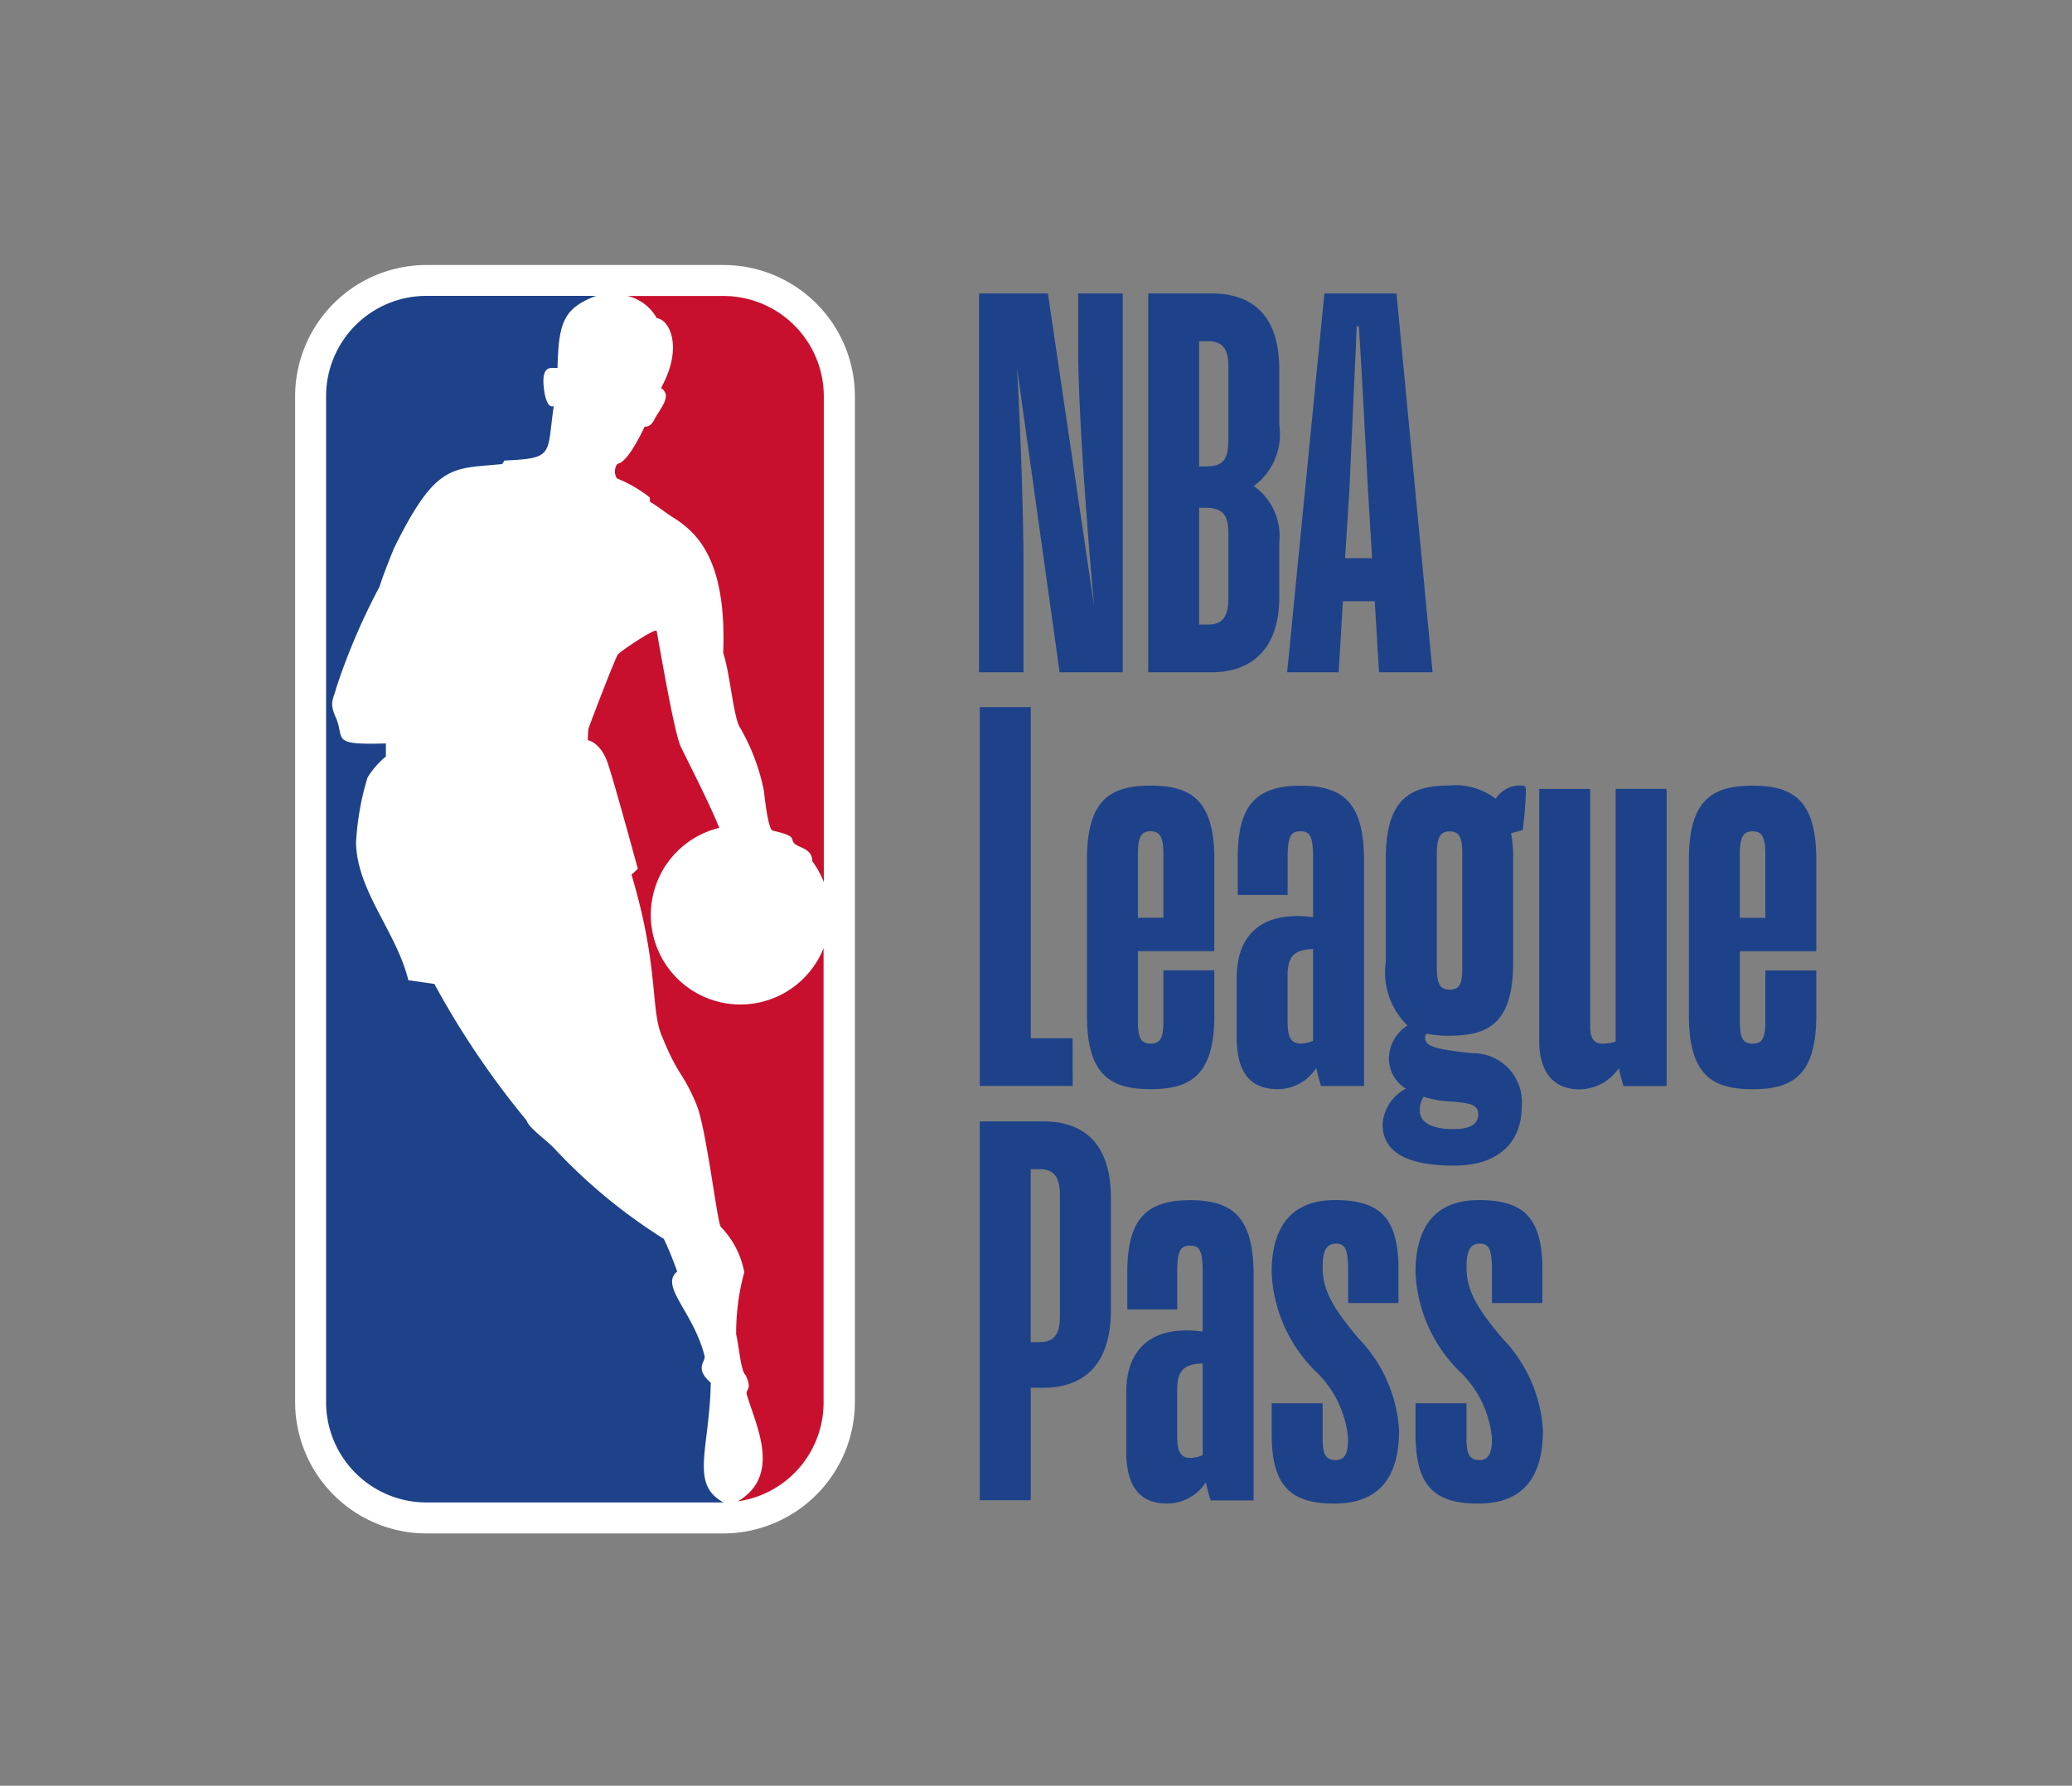 <svg xmlns="http://www.w3.org/2000/svg" xmlns:xlink="http://www.w3.org/1999/xlink" width="181" height="156" viewBox="0 0 181 156">
  <rect x="0" y="0" width="181" height="156" fill="#808080" stroke="none"/>
  <defs>
    <clipPath id="clip-path">
      <rect id="Rectangle_9408" data-name="Rectangle 9408" width="181" height="156" transform="translate(-36.98 -58)" fill="#f8f8f8" stroke="#bfbfbf" stroke-width="1"/>
    </clipPath>
  </defs>
  <g id="DogTV" transform="translate(36.98 58)" clip-path="url(#clip-path)">
    <g id="Group_25343" data-name="Group 25343" transform="translate(-33 77.15)">
      <g id="Group_25341" data-name="Group 25341" transform="translate(21.801 -112)">
        <g id="Group_25336" data-name="Group 25336">
          <path id="Path_73474" data-name="Path 73474" d="M37.415,0H11.467A11.482,11.482,0,0,0,0,11.467V99.327a11.489,11.489,0,0,0,11.467,11.482H37.4A11.512,11.512,0,0,0,48.9,99.324V11.467A11.489,11.489,0,0,0,37.415,0" fill="#fff"/>
          <path id="Path_73475" data-name="Path 73475" d="M45.316,106.657c-1.415-1.257-.472-1.789-.523-2.287-.927-3.838-3.977-6.16-2.4-7.417A29.082,29.082,0,0,0,41.23,94.1a47.77,47.77,0,0,1-9.482-7.808c-.835-.905-2.254-1.815-2.52-2.551a74.852,74.852,0,0,1-8.047-11.915L18.908,71.5c-1.035-4.225-4.479-7.764-4.569-12a23.732,23.732,0,0,1,1.007-5.715,7.65,7.65,0,0,1,1.6-1.832V50.816c-4.951.141-3.536-.365-4.385-2.292-.6-1.332-.17-1.622.047-2.551a56.2,56.2,0,0,1,3.789-8.86c.281-.964,1.235-3.3,1.235-3.3,3.694-7.523,5.074-6.971,9.463-7.4l.215-.311c4.4-.191,3.676-.521,4.3-4.76-.639.276-.832-1.325-.832-1.325-.349-2.412.665-1.954,1.16-2,.1-3.963.509-5.21,3.369-6.3H20.492a8.77,8.77,0,0,0-8.77,8.759v87.869a8.773,8.773,0,0,0,8.77,8.777h25.95c-2.971-1.6-1.217-4.659-1.115-10.458" transform="translate(-9.018 -9.02)" fill="#1d428a"/>
          <path id="Path_73476" data-name="Path 73476" d="M124.057,29.328l.028.375c.79.472,1.191.837,1.99,1.349,2.122,1.33,4.715,3.709,4.4,11.856.594,1.778.856,5.276,1.4,6.4a17.973,17.973,0,0,1,2.16,5.67s.318,3.211.733,3.442c2.188.493,1.556.707,1.886,1.085.342.439,1.6.42,1.6,1.594a7.68,7.68,0,0,1,1.009,1.83V20.487a8.773,8.773,0,0,0-8.759-8.766h-8.381a4.008,4.008,0,0,1,2.551,1.94c1.082.092,2.358,2.52.365,6.1.889.592.2,1.474-.443,2.5-.189.33-.391.912-.985.875-.762,1.6-1.681,3.152-2.374,3.246a1.12,1.12,0,0,0-.047,1.273,11.882,11.882,0,0,1,2.879,1.669" transform="translate(-93.08 -9.014)" fill="#c8102e"/>
          <path id="Path_73477" data-name="Path 73477" d="M131.444,166.156a7.825,7.825,0,1,1-9.119-10.491c-.9-2.256-2.8-5.908-3.369-7.111s-1.825-8.624-2.1-10.093c-.064-.323-3.374,1.919-3.381,2.058-.2.189-2.483,6.168-2.579,6.491a9.363,9.363,0,0,0-.052,1s1.127.139,1.773,2.1,2.593,9.122,2.593,9.122a4.746,4.746,0,0,1-.552.514c2.468,8.266,1.606,11.824,2.714,14.247,1.391,3.416,1.768,2.971,2.964,5.84.858,2.086,1.813,10.322,2.122,10.687a7.672,7.672,0,0,1,2.051,3.963,20.105,20.105,0,0,0-.707,5.444c.25.971.38,3.147.832,3.56,0,0,.415.818.21,1.179-.059.125-.177.316-.123.472.736,2.593,3.11,7.021-.736,9.341h.08a8.709,8.709,0,0,0,7.372-8.664V166.156Z" transform="translate(-85.275 -106.494)" fill="#c8102e"/>
        </g>
        <g id="Group_25340" data-name="Group 25340" transform="translate(59.742 2.485)">
          <g id="Group_25337" data-name="Group 25337" transform="translate(0)">
            <path id="Path_73478" data-name="Path 73478" d="M262.843,43.865h-3.895V10.771h6.017L269,38.072c-.6-6.491-1.391-16.975-1.391-22.487V10.771H271.5V43.865h-5.514l-3.709-26.514c.325,5.932.556,13.026.556,17.01v9.5Z" transform="translate(-258.948 -10.771)" fill="#1d428a"/>
            <path id="Path_73479" data-name="Path 73479" d="M323.039,43.866V10.772h5.514c3.661,0,5.932,1.995,5.932,6.627v4.868A5.611,5.611,0,0,1,332.26,27.6a5.307,5.307,0,0,1,2.226,4.869v4.819c0,4.543-2.412,6.58-5.932,6.58h-5.514Zm4.449-28.923V25.882h.556c1.577,0,1.995-.6,1.995-2.412v-6.3c0-1.53-.472-2.226-1.808-2.226h-.743Zm0,14.554V39.7h.743c1.391,0,1.808-.787,1.808-2.358V31.722c0-1.622-.509-2.226-1.995-2.226Z" transform="translate(-308.257 -10.772)" fill="#1d428a"/>
            <path id="Path_73480" data-name="Path 73480" d="M383.3,37.653h-2.782l-.37,6.21h-4.5L378.9,10.769h6.3l3.152,33.094h-4.68ZM380.711,33.9h2.358l-.368-6.08c-.139-2.412-.509-10.058-.788-14.183h-.186l-.636,14.183Z" transform="translate(-348.732 -10.769)" fill="#1d428a"/>
          </g>
          <g id="Group_25338" data-name="Group 25338" transform="translate(0.078 72.325)">
            <path id="Path_73481" data-name="Path 73481" d="M304.007,351.944c0,1.3-.236,1.947-1.113,1.947-.974,0-1.113-.743-1.113-1.947v-3.013H297.33v2.69c0,4.5,1.622,6.073,5.472,6.073s5.658-2.226,5.658-6.4a12.6,12.6,0,0,0-3.525-8.016c-2.273-2.69-3.152-4.22-3.152-6.26,0-1.391.325-2.039,1.16-2.039s1.066.556,1.066,2.412v2.782h4.4v-2.921c0-4.59-1.669-6.073-5.564-6.073-3.987,0-5.517,2.593-5.517,6.3a12.905,12.905,0,0,0,3.708,8.53,9.273,9.273,0,0,1,2.968,5.934m-12.564,0c0,1.3-.236,1.947-1.113,1.947-.974,0-1.113-.743-1.113-1.947v-3.013h-4.451v2.69c0,4.5,1.622,6.073,5.47,6.073s5.658-2.226,5.658-6.4a12.6,12.6,0,0,0-3.525-8.016c-2.273-2.69-3.152-4.22-3.152-6.259,0-1.391.325-2.039,1.16-2.039s1.066.556,1.066,2.412v2.782h4.4v-2.921c0-4.59-1.669-6.073-5.564-6.073-3.987,0-5.517,2.593-5.517,6.3a12.9,12.9,0,0,0,3.709,8.53,9.273,9.273,0,0,1,2.968,5.934m-14.928-.186v-3.987c0-1.669.556-2.273,2.226-2.318v8.016a3.164,3.164,0,0,1-1.066.236c-.974,0-1.16-.743-1.16-1.947m2.921,5.658h3.756V337.768c0-4.777-1.53-6.582-5.517-6.582-3.8,0-5.517,1.577-5.517,6.3v3.246h4.359v-3.258c0-1.855.278-2.318,1.113-2.318s1.113.417,1.113,2.318v5.187c-4.173-.556-6.677,1.252-6.677,5.333v5.147c0,3.152,1.252,4.543,3.569,4.543a4.008,4.008,0,0,0,3.386-1.855,14.693,14.693,0,0,0,.417,1.577m-14.973-28.93c1.391,0,1.808.787,1.808,2.358v10.437c0,1.53-.417,2.318-1.808,2.318h-.743V328.476Zm.325,19.1c3.756,0,5.934-2.226,5.934-6.769v-9.829c0-4.543-2.178-6.677-5.934-6.677h-5.517v33.1h4.451v-9.829Z" transform="translate(-259.276 -324.301)" fill="#1d428a"/>
          </g>
          <g id="Group_25339" data-name="Group 25339" transform="translate(0.068 36.138)">
            <path id="Path_73482" data-name="Path 73482" d="M325.667,180.205c0-1.483.325-1.947,1.113-1.947s1.113.471,1.113,1.947v5.609h-2.226Zm6.677,14.146v-3.942h-4.451v4.451c0,1.483-.278,1.947-1.113,1.947s-1.113-.472-1.113-1.947v-6.13h6.677v-8.016c0-5.239-2.087-6.443-5.564-6.443s-5.564,1.2-5.564,6.443v13.632c0,5.239,2.087,6.443,5.564,6.443s5.564-1.2,5.564-6.443m-16.831,6.168h3.756V174.547h-4.451v22.077a3.986,3.986,0,0,1-1.113.186c-.788,0-1.113-.472-1.113-1.53V174.556h-4.451v22.023c0,3.013,1.53,4.22,3.477,4.22a4.2,4.2,0,0,0,3.478-1.855,12.22,12.22,0,0,0,.417,1.577m-17.8,2.122a2.141,2.141,0,0,1,.325-1.2,8.96,8.96,0,0,0,2.358.417c1.855.139,2.412.325,2.412,1.113,0,.974-.835,1.3-2.226,1.3-1.483,0-2.874-.417-2.874-1.622m3.709-22.44v9.921c0,1.53-.236,1.947-1.113,1.947-.787,0-1.113-.417-1.113-1.947v-9.921c0-1.483.37-1.947,1.113-1.947.835,0,1.113.472,1.113,1.947m5.187,22.162a4.263,4.263,0,0,0-4.359-4.729c-3.152-.37-4.079-.556-4.079-1.391a.5.5,0,0,1,.139-.325,8.838,8.838,0,0,0,1.995.186c3.525,0,5.564-1.2,5.564-6.443V180.7a10.973,10.973,0,0,0-.186-2.273l1.021-.278a31.657,31.657,0,0,0,.278-3.569c0-.236-.139-.325-.37-.325a2.551,2.551,0,0,0-2.273,1.16,5.744,5.744,0,0,0-4.034-1.16c-3.478,0-5.564,1.2-5.564,6.443v8.959a6.455,6.455,0,0,0,1.9,5.564,3.419,3.419,0,0,0-1.622,2.782,3.079,3.079,0,0,0,1.483,2.735,3.772,3.772,0,0,0-2.039,3.107c0,2.412,2.087,3.617,6.212,3.617,4.173,0,5.934-2.273,5.934-5.1m-20.445-7.511v-3.987c0-1.669.556-2.273,2.226-2.318v8.016a3.166,3.166,0,0,1-1.066.236c-.974,0-1.16-.743-1.16-1.947m2.921,5.658h3.756V180.856c0-4.777-1.53-6.583-5.517-6.583-3.8,0-5.517,1.577-5.517,6.3v3.246h4.359v-3.246c0-1.855.278-2.318,1.113-2.318s1.113.417,1.113,2.318v5.187c-4.173-.556-6.677,1.252-6.677,5.333v5.147c0,3.152,1.252,4.543,3.569,4.543a4.008,4.008,0,0,0,3.386-1.855,14.743,14.743,0,0,0,.417,1.577m-16-20.306c0-1.483.325-1.947,1.113-1.947s1.113.472,1.113,1.947v5.609h-2.226V180.2Zm6.677,14.146v-3.942h-4.451v4.451c0,1.483-.278,1.947-1.113,1.947s-1.113-.471-1.113-1.947v-6.13h6.677v-8.016c0-5.239-2.087-6.443-5.564-6.443s-5.564,1.2-5.564,6.443v13.632c0,5.239,2.086,6.443,5.564,6.443s5.564-1.2,5.564-6.443m-12.38,1.995h-3.655v-28.93h-4.451v33.1h8.113Z" transform="translate(-259.272 -167.408)" fill="#1d428a"/>
          </g>
        </g>
      </g>
    </g>
  </g>
</svg>

